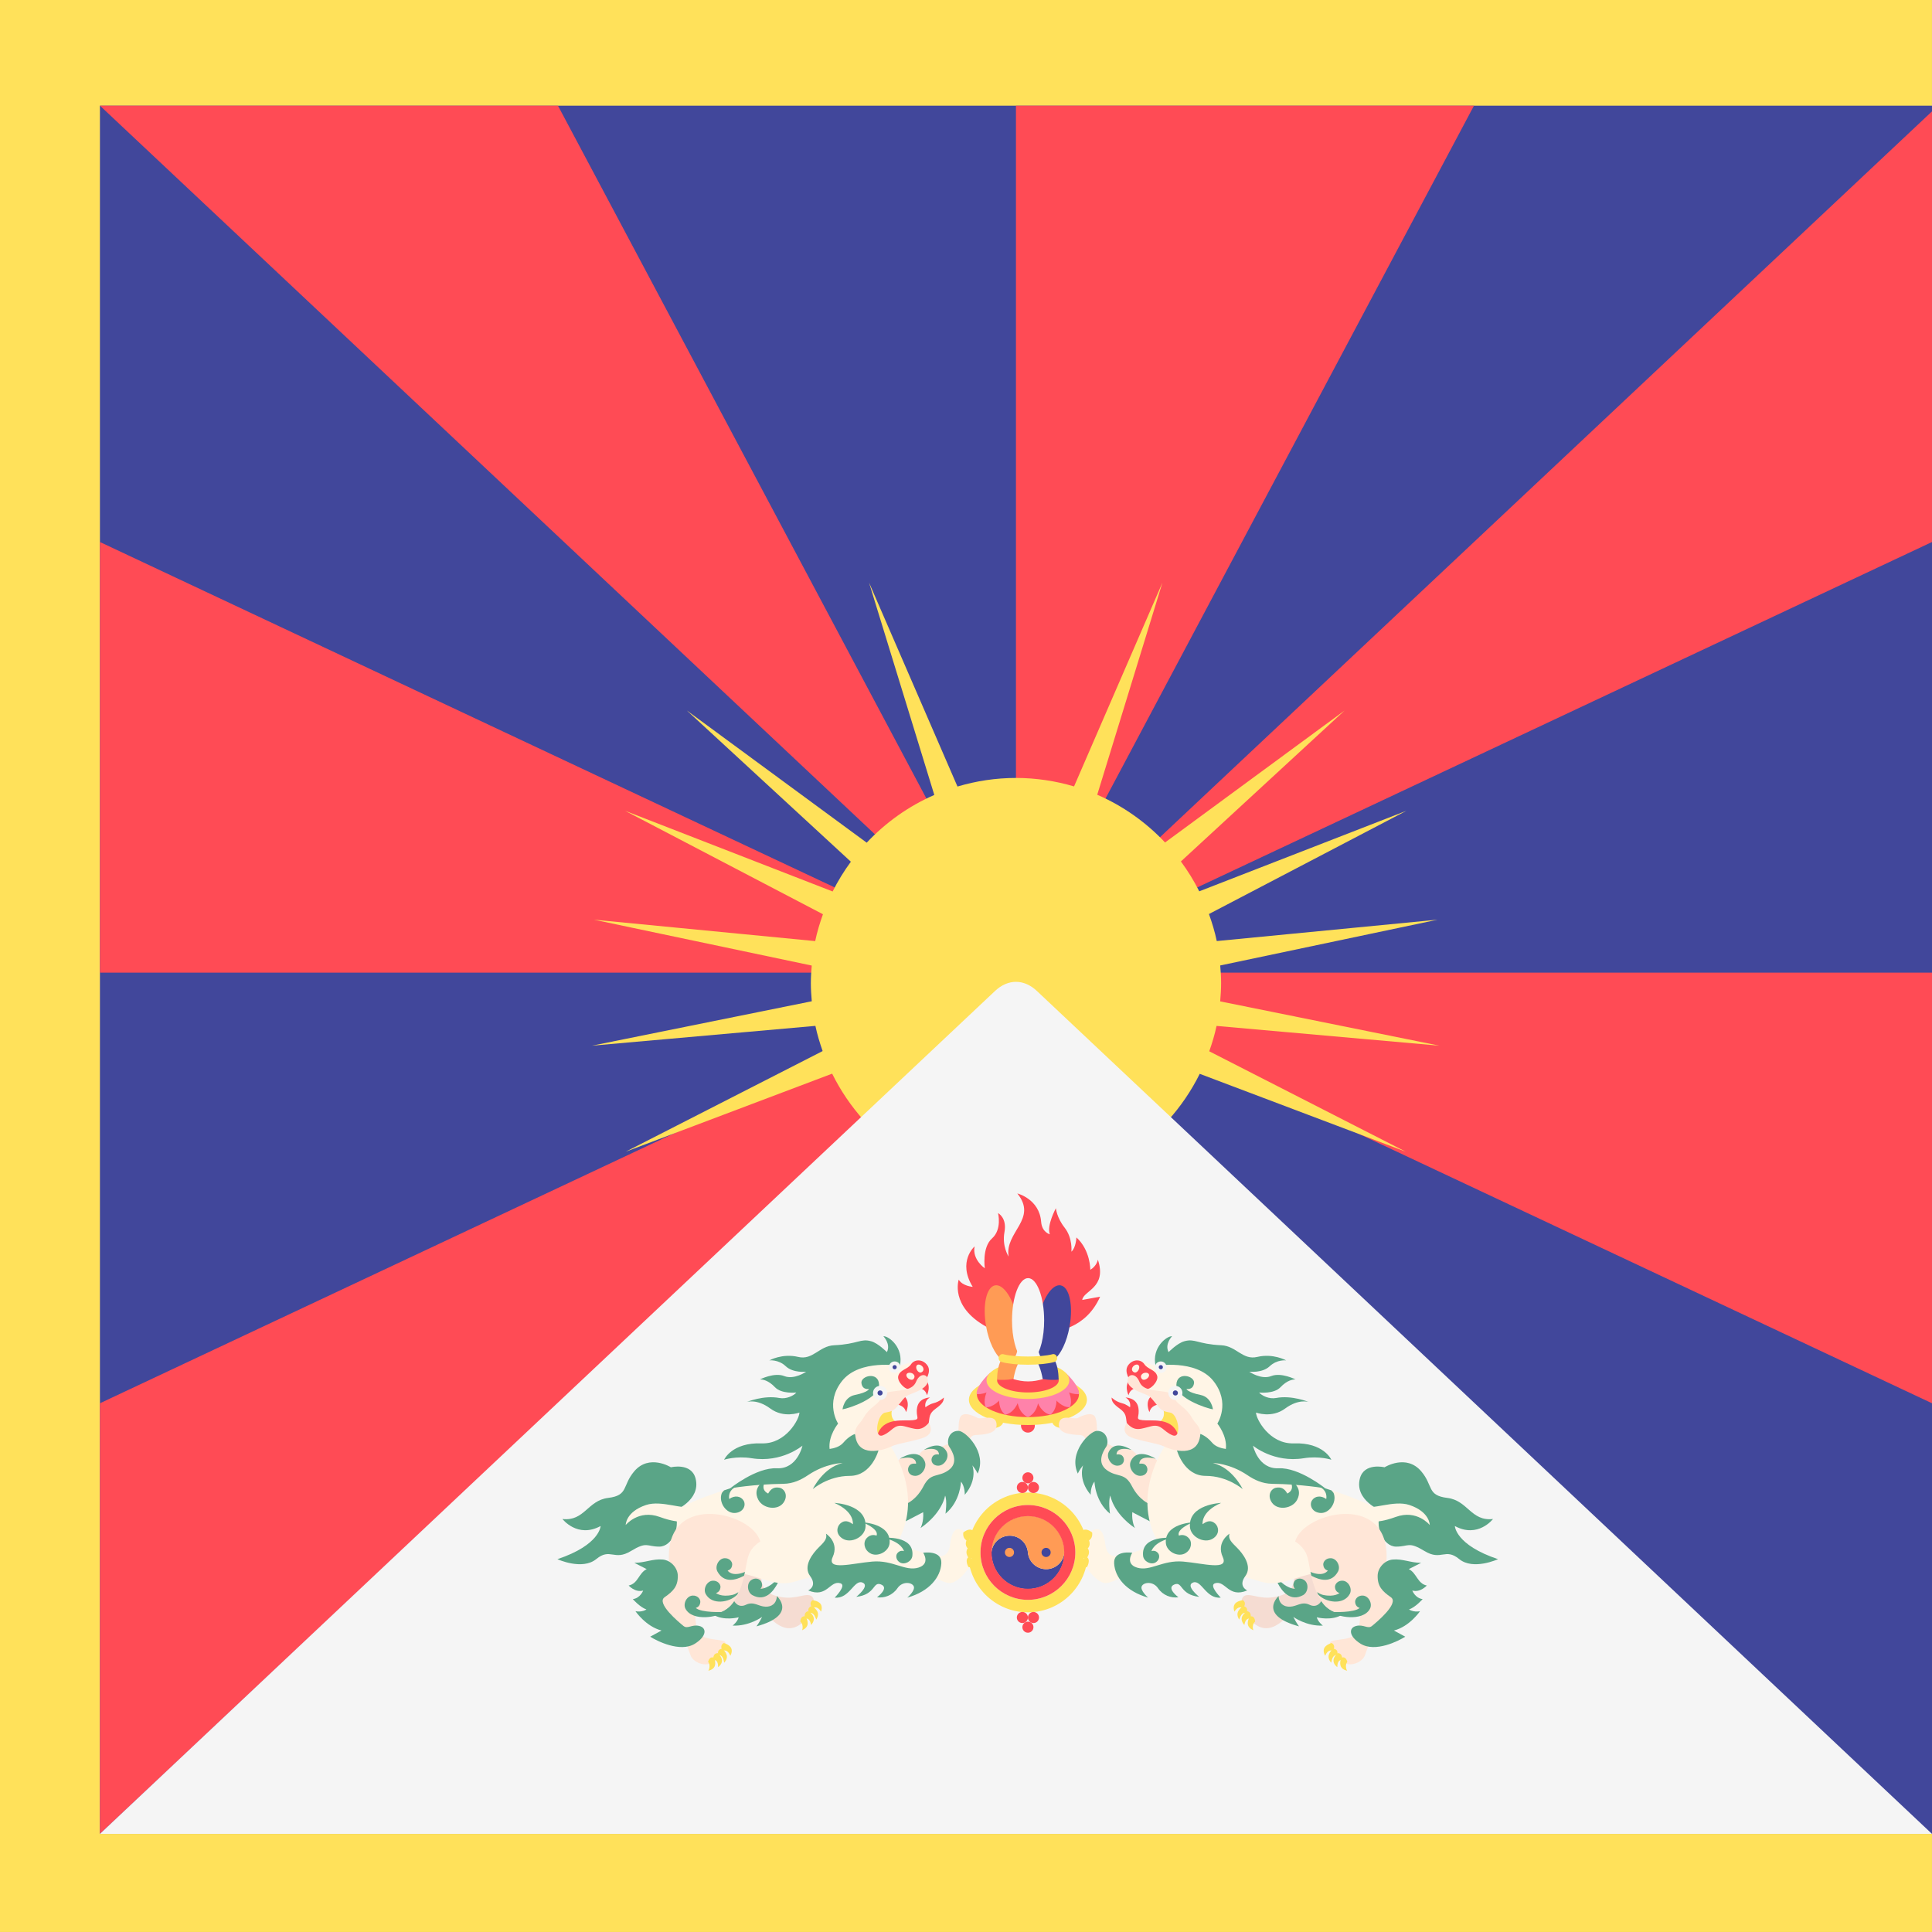<?xml version="1.0" encoding="iso-8859-1"?>
<!-- Generator: Adobe Illustrator 19.0.0, SVG Export Plug-In . SVG Version: 6.00 Build 0)  -->
<svg xmlns="http://www.w3.org/2000/svg" xmlns:xlink="http://www.w3.org/1999/xlink" version="1.1" id="Layer_1" x="0px" y="0px" viewBox="0 0 512.003 512.003" style="enable-background:new 0 0 512.003 512.003;" xml:space="preserve">
<rect x="0" y="0" width="512.003" height="512.003" fill="#333333" stroke="none"/>
<rect y="0.001" style="fill:#FFE15A;" width="512" height="512"/>
<rect x="26.483" y="28" style="fill:#41479B;" width="485.52" height="458"/>
<g>
	<polygon style="fill:#FF4B55;" points="26.483,28 269.241,256.242 147.864,28.002  "/>
	<polygon style="fill:#FF4B55;" points="269.241,256.242 269.241,28 390.622,28.002  "/>
	<polygon style="fill:#FF4B55;" points="512,29.518 269.241,257.759 512,143.639  "/>
	<polygon style="fill:#FF4B55;" points="269.241,257.759 512,257.759 512,371.88  "/>
	<polygon style="fill:#FF4B55;" points="269.241,257.759 26.485,143.64 26.485,257.761  "/>
	<polygon style="fill:#FF4B55;" points="26.485,371.881 269.241,257.759 26.485,486.002  "/>
</g>
<path style="fill:#FFE15A;" d="M320.466,278.603c0.772-2.186,1.447-4.416,1.936-6.72l59.069,5.239l-58.107-11.746  c0.142-1.6,0.245-3.212,0.245-4.849c0-1.576-0.104-3.127-0.236-4.669l57.633-12.138l-58.547,5.672  c-0.513-2.462-1.242-4.838-2.075-7.166l52.317-27.351l-54.885,21.334c-1.398-2.786-3.028-5.428-4.865-7.915l43.381-39.999  l-47.574,34.969c-5.044-5.347-11.133-9.691-17.978-12.648l17.278-56.225l-23.422,54.018c-4.883-1.439-10.038-2.244-15.387-2.244  c-5.392,0-10.59,0.812-15.507,2.274l-23.436-54.049l17.295,56.281c-6.822,2.966-12.889,7.308-17.915,12.65l-47.653-35.027  l43.459,40.071c-1.825,2.479-3.443,5.11-4.833,7.886l-54.996-21.377l52.428,27.41c-0.825,2.314-1.548,4.673-2.057,7.119  l-58.676-5.684l57.763,12.165c-0.13,1.533-0.234,3.074-0.234,4.641c0,1.628,0.103,3.231,0.243,4.822l-58.237,11.772l59.198-5.25  c0.486,2.288,1.154,4.503,1.918,6.675l-52.207,26.678l54.73-20.689c8.872,17.965,27.325,30.353,48.716,30.353  c21.375,0,39.815-12.367,48.696-30.31l54.618,20.646L320.466,278.603z"/>
<path style="fill:#F5F5F5;" d="M512,486L274.791,262.621c-3.43-3.23-7.668-3.23-11.098,0L26.483,486H512z"/>
<g>
	<circle style="fill:#FF4B55;" cx="272.41" cy="377.821" r="1.837"/>
	<path style="fill:#FF4B55;" d="M269.603,316.281c5.511,6.813-3.407,10.22-2.304,16.733c0,0-1.804-2.705-1.102-6.513   c0.701-3.807-1.703-5.01-1.703-5.01s1.102,4.308-1.603,6.713s-1.904,7.915-1.904,7.915s-3.407-2.304-2.705-5.811   c0,0-4.609,4.008-0.501,10.721c0,0-2.705-0.2-3.707-1.904c0,0-2.399,7.063,7.267,12.449c9.666,5.386,11.069-7.439,11.069-7.439   l6.913,8.617c0,0,8.283-0.234,12.224-9.118l-4.743,0.868c0.301-2.505,6.646-3.173,4.141-10.687c0,0-0.2,1.603-2.004,2.705   c0,0,0.067-5.177-3.674-8.583c0,0-0.134,2.772-1.336,3.774c0,0,0.401-3.574-1.803-6.379c-2.106-2.681-2.305-5.143-2.305-5.143   s-2.505,4.609-1.603,6.913c0,0-2.089-0.507-2.305-3.306C275.448,317.717,269.603,316.281,269.603,316.281z"/>
</g>
<ellipse style="fill:#FFE15A;" cx="272.41" cy="370.951" rx="15.637" ry="6.702"/>
<ellipse style="fill:#FF4B55;" cx="272.41" cy="369.491" rx="13.522" ry="6.06"/>
<g>
	<path style="fill:#FF82AA;" d="M275.239,370.285h-5.669c-0.1,1.768,0.7,4.333,2.83,5.263v0.006   c0.002-0.001,0.003-0.003,0.003-0.003s0.004,0.002,0.006,0.003v-0.006C274.539,374.618,275.339,372.053,275.239,370.285z"/>
	<path style="fill:#FF82AA;" d="M279.746,369.194l-5.143,1.207c0.313,1.742,1.625,4.069,3.77,4.521l0.001,0.006l0.003-0.004   c0.002,0,0.003,0.002,0.003,0.002v-0.005C280.101,373.562,280.241,370.894,279.746,369.194z"/>
	<path style="fill:#FF82AA;" d="M282.408,367.349l-3.581,2.346c0.906,1.52,2.817,3.334,4.672,3.23l0.003,0.005l0.001-0.004   c0,0,0.003,0.001,0.004,0.001l-0.003-0.005C284.34,371.261,283.44,368.785,282.408,367.349z"/>
	<path style="fill:#FF82AA;" d="M282.303,363.724l-1.409,3.557c1.91,2.43,5.041,2.18,5.041,2.18   C286.06,367.48,283.592,364.935,282.303,363.724z"/>
	<path style="fill:#FF82AA;" d="M265.015,369.194l5.143,1.207c-0.313,1.742-1.625,4.069-3.77,4.521l-0.001,0.006l-0.003-0.004   l-0.004,0.002l0.001-0.006C264.661,373.562,264.52,370.894,265.015,369.194z"/>
	<path style="fill:#FF82AA;" d="M262.354,367.349l3.581,2.346c-0.906,1.52-2.817,3.334-4.672,3.23l-0.003,0.005l-0.001-0.004   l-0.004,0.001l0.003-0.005C260.421,371.261,261.321,368.785,262.354,367.349z"/>
	<path style="fill:#FF82AA;" d="M262.459,363.724l1.409,3.557c-1.91,2.43-5.041,2.18-5.041,2.18   C258.702,367.48,261.17,364.935,262.459,363.724z"/>
</g>
<ellipse style="fill:#FFE15A;" cx="272.41" cy="365.821" rx="10.975" ry="4.918"/>
<ellipse style="fill:#FF4B55;" cx="272.41" cy="365.821" rx="8.165" ry="3.196"/>
<path style="fill:#41479B;" d="M273.232,421.082c-5.338,0.454-10.026-3.514-10.482-8.844c-0.234-2.664,1.752-5.016,4.421-5.243  c2.667-0.228,5.012,1.752,5.238,4.421s2.577,4.643,5.24,4.422c2.67-0.226,4.651-2.581,4.419-5.244  C282.523,415.931,278.567,420.625,273.232,421.082"/>
<path style="fill:#FF9B55;" d="M262.751,412.237c-0.234-2.664,1.752-5.016,4.421-5.243c2.667-0.228,5.012,1.752,5.238,4.421  s2.577,4.643,5.24,4.422c2.67-0.226,4.651-2.581,4.419-5.244c-0.446-5.343-5.141-9.296-10.478-8.842  C266.256,402.207,262.297,406.899,262.751,412.237"/>
<path style="fill:#FFE15A;" d="M272.408,395.543c-8.765,0-15.87,7.105-15.87,15.87c0,8.765,7.105,15.87,15.87,15.87  s15.87-7.106,15.87-15.87C288.279,402.648,281.173,395.543,272.408,395.543z M272.408,423.978c-6.939,0-12.564-5.625-12.564-12.564  s5.625-12.564,12.564-12.564s12.564,5.625,12.564,12.564S279.347,423.978,272.408,423.978z"/>
<path style="fill:#FF4B55;" d="M272.408,398.849c-6.939,0-12.564,5.625-12.564,12.564s5.625,12.564,12.564,12.564  s12.564-5.625,12.564-12.564S279.347,398.849,272.408,398.849z M272.408,421.037c-5.315,0-9.624-4.309-9.624-9.624  s4.309-9.624,9.624-9.624s9.624,4.309,9.624,9.624S277.723,421.037,272.408,421.037z"/>
<circle style="fill:#FF9B55;" cx="267.52" cy="411.411" r="1.212"/>
<circle style="fill:#41479B;" cx="277.23" cy="411.411" r="1.212"/>
<g>
	<circle style="fill:#FF4B55;" cx="272.41" cy="391.641" r="1.468"/>
	<circle style="fill:#FF4B55;" cx="273.88" cy="394.201" r="1.468"/>
	<circle style="fill:#FF4B55;" cx="270.94" cy="394.201" r="1.468"/>
	<circle style="fill:#FF4B55;" cx="272.41" cy="431.221" r="1.468"/>
	<circle style="fill:#FF4B55;" cx="270.94" cy="428.661" r="1.468"/>
	<circle style="fill:#FF4B55;" cx="273.88" cy="428.661" r="1.468"/>
</g>
<path style="fill:#FF9B55;" d="M269.723,350.073c-1.009-5.629-3.703-9.855-6.018-9.44s-3.374,5.314-2.365,10.942  c0.728,4.061,2.34,7.326,4.047,8.711c-0.705,1.209-1.134,3.053-1.144,5.337c1.268,0.108,2.575,0.102,3.916-0.138  c1.341-0.24,2.569-0.688,3.72-1.23c-0.802-2.139-1.845-3.718-2.926-4.608C270.073,357.755,270.451,354.134,269.723,350.073z"/>
<path style="fill:#41479B;" d="M275.062,350.073c1.009-5.629,3.703-9.855,6.018-9.44s3.374,5.314,2.365,10.942  c-0.728,4.061-2.34,7.326-4.047,8.711c0.705,1.209,1.134,3.053,1.144,5.337c-1.268,0.108-2.575,0.102-3.916-0.138  c-1.341-0.24-2.569-0.688-3.72-1.23c0.802-2.139,1.845-3.718,2.926-4.608C274.712,357.755,274.334,354.134,275.062,350.073z"/>
<path style="fill:#F5F5F5;" d="M276.713,349.941c0-6.2-1.907-11.226-4.258-11.226s-4.258,5.026-4.258,11.226  c0,4.474,1.01,8.267,2.447,10.071c-0.907,1.156-1.655,3.041-2.067,5.478c1.229,0.358,2.516,0.601,3.879,0.601  s2.65-0.243,3.879-0.601c-0.412-2.436-1.16-4.322-2.067-5.478C275.703,358.208,276.713,354.415,276.713,349.941z"/>
<g>
	<path style="fill:#FFE15A;" d="M272.408,361.668c-2.774,0-5.319-0.258-6.974-0.715c-0.57-0.15-0.902-0.732-0.749-1.306   c0.158-0.566,0.757-0.94,1.306-0.74c2.928,0.782,9.905,0.782,12.833,0c0.57-0.208,1.152,0.175,1.306,0.74   c0.154,0.574-0.179,1.156-0.749,1.306C277.727,361.41,275.182,361.668,272.408,361.668z"/>
	<path style="fill:#FFE15A;" d="M263.291,378.501c1.152-0.15,2.605-0.501,2.705-2.254c0,0-2.605-0.25-2.605-0.05   C263.391,376.397,263.291,378.501,263.291,378.501z"/>
</g>
<g>
	<path style="fill:#FF4B55;" d="M237.14,371.989c1.303,0.367,2.572,0.635,2.972,2.238c0,0,1.336-2.672-0.534-4.275   C239.238,369.66,237.14,371.989,237.14,371.989z"/>
	<path style="fill:#FF4B55;" d="M242.684,367.513c1.303,0.367,2.572,0.635,2.972,2.238c0,0,1.336-2.672-0.534-4.275   C244.782,365.185,242.684,367.513,242.684,367.513z"/>
</g>
<path style="fill:#FFE15A;" d="M237.541,376.798c-0.802-0.2-2.204-2.004-0.401-4.809c1.804-2.805-6.112,1.403-6.412,3.707  c-0.301,2.304-0.601,6.412,1.202,5.31C233.733,379.905,237.541,376.798,237.541,376.798z"/>
<path style="fill:#FF4B55;" d="M246.124,377.099c0.267-1.47,0-2.471,1.87-3.807s2.137-2.071,2.137-2.939  c0,0-1.019,1.085-2.822,1.536c-1.104,0.276-2.054,1.069-2.054,1.069s-0.468-1.67,1.202-2.605c0,0-2.939,0-3.407,2.672  s1.069,3.073-1.136,3.34c-2.204,0.267-7.348-0.802-9.151,3.273s3.674,1.136,5.143,0.601c1.47-0.534,6.145,0.601,6.88-0.401  C245.523,378.836,246.124,377.099,246.124,377.099z"/>
<path style="fill:#FFF5E6;" d="M226.87,384.414l7.915-13.025c0,0,7.865-3.039,7.932-3.44s2.605-3.674,2.605-4.141  c0-0.468-0.267-2.739-1.269-3.139c-1.002-0.401-4.193,0.946-5.578,1.299c-1.386,0.354-3.573-2.235-3.573-2.235  s-12.758,2.405-13.693,3.941s-5.344,12.558-5.544,13.693c-0.2,1.136,0,8.951,0.267,8.817  C216.199,386.049,226.87,384.414,226.87,384.414z"/>
<path style="fill:#FF4B55;" d="M245.79,361.869c-1.202-1.737-3.407-1.737-4.342-0.334c-0.935,1.402-2.939,1.402-3.406,3.139  c-0.37,1.371,1.87,3.874,3.206,3.407c1.336-0.468,3.807-2.004,3.807-2.004S246.992,363.606,245.79,361.869z M242.132,365.406  c-0.549,0.701-1.925-0.171-1.934-0.949s1.139-0.821,1.711-0.417C242.282,364.302,242.58,364.834,242.132,365.406z M244.192,363.674  c-0.802,0.386-1.652-1.003-1.317-1.705c0.335-0.702,1.385-0.234,1.72,0.381C244.813,362.751,244.844,363.36,244.192,363.674z"/>
<path style="fill:#FFF5E6;" d="M248.322,412.401c1.331,0.133,3.093-0.048,3.46-3.061c0.42-3.451,1.464-4.657,3.194-3.859  c1.73,0.798,1.301,2.178,1.301,2.178s1.904,5.01,0.902,7.014c-1.002,2.004-3.306,4.409-5.01,4.809  c-1.703,0.401-5.21-1.904-5.21-1.904L248.322,412.401z"/>
<path style="fill:#FFE6D7;" d="M238.71,400.746c1.136-0.534,15.163-10.287,16.833-13.96c1.67-3.674,0.735-6.346,2.939-6.479  c2.204-0.134,5.945-0.267,5.611-3.006s-4.008-1.002-5.01-1.536s-4.141-2.004-4.743,0.134s0,4.075-0.868,5.143  c-0.868,1.069-4.743,2.939-5.411,2.805s-2.095-0.308-3.185,0.38c-1.09,0.688-1.691,1.623-1.691,1.623s-4.108,0.167-4.692,0.718  s-2.789,3.49-2.789,3.49L238.71,400.746z"/>
<path style="fill:#5AA587;" d="M240.179,398.54c0,0,2.672-1.002,4.576-4.709s3.807-2.204,6.613-4.208  c2.805-2.004,1.002-5.01,0.2-6.212s-0.25-4.308,2.505-4.208c1.813,0.066,7.615,5.711,5.01,11.322c0,0-0.401-1.002-1.403-2.204  c0,0,1.503,3.707-2.004,7.815c0,0,0.1-2.104-1.002-3.507c0,0-0.1,5.21-4.108,8.517c0,0,0.501-3.407-0.1-4.809  c0,0-0.601,4.509-6.513,8.617c0,0,0.902-1.603,0.701-4.208l-5.01,2.605L240.179,398.54z"/>
<path style="fill:#F5DCD2;" d="M202.072,415.674c0,0-1.803,5.511,3.106,7.114c4.91,1.603,7.615-0.501,9.418,0  s1.403,3.707-1.102,6.412s-5.01,3.006-7.815,1.002c-2.805-2.004-3.006-3.807-5.911-3.106c-2.906,0.701-6.913-2.104-6.913-2.104  s2.605-11.322,2.906-11.222C196.06,413.871,202.072,415.674,202.072,415.674z"/>
<path style="fill:#FFF5E6;" d="M176.597,401.888c0,0,3.46-3.327,16.9-7.452s20.626-5.855,20.626-5.855l10.513-3.327  c0,0,4.948-0.019,8.196-0.941s3.248-0.922,3.248-0.922s8.65,12.243,2.129,24.618l2.262,2.129c0,0,2.378,0.726,4.183,1.361  c1.805,0.635,0.474,4.095,0.474,4.095l-6.92,3.194l-20.227-0.931c0,0-0.399-0.932-7.053,1.198  c-6.654,2.129-9.581-2.661-22.356-3.061S176.597,401.888,176.597,401.888z"/>
<g>
	<path style="fill:#5AA587;" d="M234.1,354.121c0,0,2.037,2.037,0.935,4.208c0,0-2.271-2.338-4.141-2.872   c-2.879-0.822-3.473,0.752-9.836,1.052c-4.004,0.189-5.62,4.025-9.535,3.089c-4.191-1.002-7.648,0.919-7.648,0.919   s2.405-0.3,4.359,1.553c1.953,1.853,5.41,1.452,5.41,1.452s-3.156,2.205-5.811,1.152c-2.655-1.052-6.463,0.902-6.463,0.902   c0.701-0.05,2.254,0.2,4.008,2.054c1.753,1.854,5.661,1.403,5.661,1.403c-0.701,0.851-2.655,1.803-4.501,1.45   c-4.184-0.802-8.65,1.065-8.65,1.065s2.661-0.931,6.254,1.73s7.718,1.065,7.718,1.065c0,1.73-3.601,8.394-9.99,8.167   c-7.955-0.282-9.971,4.341-9.971,4.341s3.194-1.065,7.319-0.399c7.991,1.289,13.44-3.327,13.44-3.327s-1.331,6.254-6.787,5.988   s-12.376,5.323-12.376,5.323s6.148-1.108,14.085-1.205c2.611-0.032,4.734-1.061,6.549-2.287c4.773-3.224,9.182-3.224,9.182-3.224   c-5.21,1.202-7.915,6.913-7.915,6.913s4.008-3.507,9.819-3.507s7.615-6.813,7.615-6.813c-5.411,0.1-6.212-4.309-6.212-4.309   s-1.603,0.501-3.106,2.305c-0.951,1.14-2.558,1.528-3.658,1.682c-0.401-3.514,2.252-6.722,2.252-6.722s-3.593-5.456,1.065-11.311   s15.303-3.992,15.303-3.992C239.578,357.061,235.436,353.987,234.1,354.121z"/>
	<path style="fill:#5AA587;" d="M223.28,373.492c1.737-0.267,9.819-2.939,9.686-6.546c-0.134-3.607-4.943-2.338-4.676-0.401   s2.004,1.536,2.004,1.536s-0.168,0.872-3.741,1.603C223.614,370.285,223.28,373.492,223.28,373.492z"/>
	<path style="fill:#5AA587;" d="M244.654,411.5c0,0,5.01-0.802,4.809,2.805c-0.2,3.607-3.073,7.414-9.018,9.084   c0,0,2.204-1.904,1.703-3.006c-0.501-1.102-3.006-1.403-4.308,0.501c-1.303,1.904-3.507,2.705-5.411,2.405   c0,0,3.407-2.505,1.002-3.407c-2.166-0.812-1.336,2.705-6.513,3.306c0,0,3.807-3.006,1.603-3.807   c-2.204-0.802-3.407,4.409-7.314,4.008c0,0,3.273-3.273,1.503-3.807c-2.788-0.842-3.507,4.008-8.517,1.904   c0,0,2.505-1.102,0.501-3.807c-2.004-2.705,0.802-6.112,2.204-7.515c1.403-1.403,2.405-2.304,2.004-3.707   c0,0,3.574,2.238,1.77,6.179c-1.693,3.701,5.162,1.657,10.487,1.202c5.477-0.468,8.727,2.674,12.224,1.603   C246.658,414.439,244.654,411.5,244.654,411.5z"/>
	<path style="fill:#5AA587;" d="M147.721,413.199c0,0,6.573,3.031,10.299-0.03s4.738,0.562,9.13-2.099   c4.391-2.661,4.125-1.198,7.585-1.198s5.988-5.589,3.859-9.448c0,0,7.226-2.802,5.744-8.596c-1.102-4.308-6.542-2.981-6.542-2.981   s-5.741-3.609-9.714,1.065c-3.248,3.82-1.464,6.387-6.92,7.053s-6.254,6.254-12.109,5.589c0,0,3.992,5.19,10.113,1.863   C159.165,404.416,159.021,409.428,147.721,413.199z"/>
	<path style="fill:#5AA587;" d="M205.879,422.988c0,0,5.611,5.01-5.411,8.016c0,0,0.701-0.902,1.503-2.505   c0,0-3.407,2.505-7.815,2.304c0,0,1.303-1.002,1.603-2.204c0,0-4.008,1.102-6.913-0.802c0,0,3.507-0.2,5.711-3.507   c0,0,1.002,2.004,3.106,1.002c2.104-1.002,3.31,0.44,5.21,0.501C204.426,425.843,205.779,425.043,205.879,422.988z"/>
	<path style="fill:#5AA587;" d="M203.107,392.061c0,0-4.008,1.87-2.137,5.41c1.247,2.36,5.153,2.927,6.68,0.735   c1.303-1.87,0.269-3.686-1.102-3.941c-1.436-0.267-2.304,0.334-2.972,1.536C203.575,395.802,201.103,394.867,203.107,392.061z"/>
	<path style="fill:#5AA587;" d="M221.109,398.29c0,0,8.703,0.331,8.266,6.362c-0.192,2.653-3.781,4.506-6.046,3.115   c-1.932-1.187-1.619-3.165-0.611-4.042c1.11-0.966,2.209-0.617,3.298,0.214C226.016,403.94,226.569,400.644,221.109,398.29z"/>
	<path style="fill:#5AA587;" d="M238.492,386.567c0,0,4.698-3.152,6.526,0.6c0.804,1.651-0.696,4-2.53,3.954   c-1.565-0.039-2.063-1.328-1.765-2.201c0.328-0.961,1.105-1.134,2.043-1.015C242.766,387.906,243.051,385.466,238.492,386.567z"/>
	<path style="fill:#5AA587;" d="M244.876,384.226c0,0,4.333-2.907,6.02,0.554c0.742,1.523-0.642,3.69-2.334,3.647   c-1.443-0.036-1.903-1.225-1.628-2.03c0.302-0.887,1.019-1.046,1.884-0.936C248.819,385.461,249.081,383.209,244.876,384.226z"/>
	<path style="fill:#5AA587;" d="M228.645,403.445c0,0,7.489,0.285,7.113,5.475c-0.165,2.283-3.254,3.878-5.203,2.68   c-1.663-1.022-1.752-2.896-1.031-3.791c1.252-1.553,2.755-0.852,2.755-0.852S233.344,405.471,228.645,403.445z"/>
	<path style="fill:#5AA587;" d="M234.134,407.558c0,0,8.266-0.802,7.652,4.778c-0.16,1.456-2.081,2.481-3.328,1.714   c-1.063-0.654-1.121-1.853-0.659-2.425c0.801-0.993,1.763-0.545,1.763-0.545S239.044,408.61,234.134,407.558z"/>
</g>
<path style="fill:#FFE6D7;" d="M181.122,434.091c0,0,1.131,2.296,1.863,4.524c0.626,1.907,3.859,3.194,5.589,1.996  s4.651-4.776,3.454-5.575c-1.198-0.798-6.381-0.147-7.18-2.942c-0.798-2.794-0.532-4.658-0.532-4.658s6.935,2.063,10.242-3.147  c3.306-5.21,2.834-10.298,4.13-12.822c1.013-1.974,2.794-2.928,2.794-2.928c-2.037-8.066-26.88-13.839-23.997,7.097l-3.903,8.871  L181.122,434.091z"/>
<g>
	<path style="fill:#5AA587;" d="M172.314,433.742c1.703,1.102,7.949,4.275,11.823,1.87c3.168-1.966,3.206-4.208,1.202-4.709   s-3.106,0.902-4.208,0s-7.314-6.012-5.01-7.615s3.552-2.9,3.507-5.711c-0.033-2.071-1.837-4.075-3.974-4.275   c-2.665-0.25-4.743,0.868-7.548,0.868l3.273,1.67c-2.104,1.002-2.271,3.841-4.776,4.342c0,0,1.703,1.937,3.841,1.336   c0,0-0.735,2.004-2.739,2.271c0,0,1.87,2.137,3.607,2.739c0,0-1.136,0.802-2.906,0.468c0,0,2.772,4.075,6.913,5.11L172.314,433.742   z"/>
	<path style="fill:#5AA587;" d="M184.384,426.112c0,0,1.113-0.193,1.209-1.548c0.055-0.781-0.725-1.794-2.052-1.718   c-1.555,0.089-2.61,2.154-1.864,3.523c1.907,3.501,9.007,2.096,9.875,0.827C191.551,427.196,185.873,427.463,184.384,426.112z"/>
</g>
<g>
	<path style="fill:#FFE15A;" d="M187.71,442.76c0.309-0.434,0.559-1.611-0.042-2.338c0,0,0.326-1.678,1.603-1.077   c0,0,0.543,1.344,0.109,2.279S187.71,442.76,187.71,442.76z"/>
	<path style="fill:#FFE15A;" d="M190.317,441.819c-0.022-1.21-0.293-1.872-1.27-1.973c0,0-0.25-1.753,1.202-1.753   c0,0,1.077,0.952,1.087,1.983C191.346,441.106,190.317,441.819,190.317,441.819z"/>
	<path style="fill:#FFE15A;" d="M191.927,440.646c-0.238-1.187-0.463-2.013-1.551-2.094c0,0-0.579-1.436,1.024-1.636   c0,0,1.022,0.82,1.217,1.832S191.927,440.646,191.927,440.646z"/>
	<path style="fill:#FFE15A;" d="M193.539,438.804c-0.493-1.106-0.984-1.549-2.063-1.388c0,0-0.927-1.303,0.351-2.004   c0,0,1.555,0.444,1.968,1.389S193.539,438.804,193.539,438.804z"/>
	<path style="fill:#FFE15A;" d="M212.559,432.028c0.227-0.482,0.264-1.685-0.456-2.293c0,0,0.023-1.709,1.386-1.345   c0,0,0.773,1.227,0.511,2.224C213.739,431.612,212.559,432.028,212.559,432.028z"/>
	<path style="fill:#FFE15A;" d="M214.956,430.639c-0.236-1.187-0.621-1.791-1.6-1.716c0,0-0.558-1.681,0.872-1.939   c0,0,1.229,0.745,1.422,1.758S214.956,430.639,214.956,430.639z"/>
	<path style="fill:#FFE15A;" d="M216.333,429.199c-0.445-1.126-0.813-1.899-1.898-1.785c0,0-0.824-1.31,0.718-1.792   c0,0,1.151,0.625,1.523,1.587C217.047,428.17,216.333,429.199,216.333,429.199z"/>
	<path style="fill:#FFE15A;" d="M217.592,427.1c-0.682-1-1.243-1.349-2.276-1c0,0-1.143-1.117-0.011-2.034   c0,0,1.609,0.161,2.183,1.017C218.062,425.94,217.592,427.1,217.592,427.1z"/>
</g>
<path style="fill:#FFE6D7;" d="M245.857,365.41c0.217,1.084-0.334,2.271-2.939,3.407c-2.605,1.136-2.538,0.668-4.275,2.872  s-1.937,2.271-4.075,2.672c-2.137,0.401-3.139,7.014-0.601,6.012s2.872-3.073,5.678-2.405s4.275,1.603,6.479-0.868  c0,0,2.137,2.872-1.87,4.075s-6.194,1.295-8.174,2.217c-1.979,0.922-9,3.176-9.461-3.387c-0.134-1.903,1.269-2.638,2.071-4.041  c0.802-1.403,1.603-2.338,3.54-3.874c1.937-1.536,0.735-2.805,3.874-3.273c3.139-0.468,5.744-0.401,6.68-2.672  S245.59,364.074,245.857,365.41z"/>
<g>
	<path style="fill:#5AA587;" d="M193.254,397.255c0,0-0.602-2.394,2.189-3.408c-0.656,0.199-1.257,0.377-1.947,0.589   c-0.587,0.18-1.053,0.349-1.603,0.526c-0.214,0.29-0.502,0.442-0.647,0.848c-0.849,2.378,1.252,5.463,3.756,5.127   c2.136-0.287,2.742-2.168,2.043-3.287C196.316,396.478,194.707,396.203,193.254,397.255z"/>
	<path style="fill:#5AA587;" d="M194.119,422.664c-3.028,0.677-4.392-0.492-4.392-0.492s1.113-0.193,1.209-1.549   c0.055-0.781-0.725-1.794-2.052-1.718c-1.555,0.089-2.61,2.154-1.864,3.523c1.641,3.011,6.302,2.3,8.356,0.165   c0.108-0.22,0.22-0.438,0.317-0.656C195.243,422.22,194.668,422.541,194.119,422.664z"/>
	<path style="fill:#5AA587;" d="M197.18,417.6c0.077-0.343,0.187-0.688,0.251-1.017c-3.56,1.44-4.598-0.373-4.598-0.373   s1.113-0.193,1.209-1.549c0.055-0.781-0.725-1.794-2.052-1.717c-1.555,0.089-2.61,2.154-1.864,3.523   C191.865,419.66,194.966,418.772,197.18,417.6z"/>
	<path style="fill:#5AA587;" d="M205.188,419.294c-2.069,1.854-3.651,1.752-3.651,1.752s0.827-0.769,0.167-1.957   c-0.381-0.685-1.587-1.107-2.657-0.319c-1.254,0.924-1.011,3.23,0.361,3.97c3.378,1.82,5.57-0.995,6.742-3.262   C205.832,419.436,205.509,419.36,205.188,419.294z"/>
</g>
<g>
	<path style="fill:#FFE15A;" d="M258.512,417.501c-0.149-0.739-0.923-2.143-1.874-2.239c0,0-1.122-1.97,0.154-2.686   c0,0,1.403,0.759,1.87,2.114C259.129,416.047,258.512,417.501,258.512,417.501z"/>
	<path style="fill:#FFE15A;" d="M259.402,413.925c-0.97-1.159-1.664-1.529-2.355-0.63c0,0-1.543-1.456-0.632-2.937   c0,0,1.427-0.169,2.248,0.827C259.485,412.181,259.402,413.925,259.402,413.925z"/>
	<path style="fill:#FFE15A;" d="M259.485,411.138c-1.087-0.916-1.881-1.493-2.627-0.463c0,0-1.498-0.812-0.651-2.642   c0,0,1.289-0.242,2.211,0.548C259.34,409.372,259.485,411.138,259.485,411.138z"/>
	<path style="fill:#FFE15A;" d="M259.04,407.699c-1.183-0.576-1.841-0.509-2.39,0.748c0,0-1.61-0.327-1.364-2.313   c0,0,1.326-1.152,2.331-0.651C258.623,405.984,259.04,407.699,259.04,407.699z"/>
</g>
<path style="fill:#F5F5F5;" d="M234.822,368.114c0.994,1.795-0.83,3.618-2.625,2.625c-0.231-0.128-0.426-0.323-0.554-0.554  c-0.994-1.795,0.83-3.618,2.625-2.625C234.499,367.689,234.694,367.884,234.822,368.114z"/>
<path style="fill:#41479B;" d="M233.831,368.819c0.3,0.621-0.309,1.23-0.93,0.93c-0.114-0.055-0.212-0.153-0.268-0.268  c-0.3-0.621,0.309-1.23,0.93-0.93C233.678,368.606,233.776,368.704,233.831,368.819z"/>
<path style="fill:#F5F5F5;" d="M238.393,361.5c0.777,1.444-0.679,2.9-2.123,2.123c-0.202-0.109-0.375-0.281-0.483-0.483  c-0.777-1.444,0.679-2.9,2.123-2.123C238.112,361.126,238.284,361.298,238.393,361.5z"/>
<path style="fill:#41479B;" d="M237.589,362.078c0.21,0.486-0.255,0.951-0.741,0.741c-0.112-0.048-0.208-0.145-0.257-0.257  c-0.21-0.486,0.255-0.951,0.741-0.741C237.444,361.869,237.54,361.966,237.589,362.078z"/>
<path style="fill:#FFF5E6;" d="M183.135,399.041c-1.73,1.331-7.715-1.603-11.923-0.2c-5.439,1.813-5.393,5.309-5.393,5.309  s3.389-4.207,9.034-2.136c3.123,1.146,4.939,1.204,4.939,1.204L183.135,399.041z"/>
<path style="fill:#FFE15A;" d="M281.43,378.501c-1.152-0.15-2.605-0.501-2.705-2.254c0,0,2.605-0.25,2.605-0.05  C281.33,376.397,281.43,378.501,281.43,378.501z"/>
<g>
	<path style="fill:#FF4B55;" d="M307.581,371.989c-1.303,0.367-2.572,0.635-2.972,2.238c0,0-1.336-2.672,0.534-4.275   C305.483,369.66,307.581,371.989,307.581,371.989z"/>
	<path style="fill:#FF4B55;" d="M302.037,367.513c-1.303,0.367-2.572,0.635-2.972,2.238c0,0-1.336-2.672,0.534-4.275   C299.939,365.185,302.037,367.513,302.037,367.513z"/>
</g>
<path style="fill:#FFE15A;" d="M307.18,376.798c0.802-0.2,2.204-2.004,0.401-4.809s6.112,1.403,6.412,3.707  c0.301,2.304,0.601,6.412-1.202,5.31S307.18,376.798,307.18,376.798z"/>
<path style="fill:#FF4B55;" d="M298.597,377.099c-0.267-1.47,0-2.471-1.87-3.807s-2.137-2.071-2.137-2.939  c0,0,1.019,1.085,2.822,1.536c1.104,0.276,2.054,1.069,2.054,1.069s0.468-1.67-1.202-2.605c0,0,2.939,0,3.407,2.672  c0.468,2.672-1.069,3.073,1.136,3.34c2.204,0.267,7.348-0.802,9.151,3.273s-3.674,1.136-5.143,0.601  c-1.47-0.534-6.145,0.601-6.88-0.401C299.198,378.836,298.597,377.099,298.597,377.099z"/>
<path style="fill:#FFF5E6;" d="M317.851,384.414l-7.915-13.025c0,0-7.865-3.039-7.932-3.44c-0.067-0.401-2.605-3.674-2.605-4.141  c0-0.468,0.267-2.739,1.269-3.139c1.002-0.401,4.193,0.946,5.578,1.299s3.573-2.235,3.573-2.235s12.758,2.405,13.693,3.941  s5.344,12.558,5.544,13.693c0.2,1.136,0,8.951-0.267,8.817C328.522,386.049,317.851,384.414,317.851,384.414z"/>
<path style="fill:#FF4B55;" d="M299.666,366.078c0,0,2.471,1.536,3.807,2.004c1.336,0.467,3.576-2.036,3.206-3.407  c-0.467-1.737-2.471-1.737-3.406-3.139c-0.935-1.403-3.14-1.403-4.342,0.334C297.728,363.606,299.666,366.078,299.666,366.078z   M302.811,364.039c0.572-0.404,1.721-0.36,1.711,0.417c-0.009,0.778-1.385,1.649-1.934,0.949  C302.141,364.834,302.438,364.302,302.811,364.039z M300.126,362.35c0.335-0.615,1.384-1.083,1.72-0.381  c0.335,0.702-0.515,2.091-1.317,1.705C299.876,363.36,299.908,362.751,300.126,362.35z"/>
<path style="fill:#FFF5E6;" d="M296.398,412.401c-1.331,0.133-3.093-0.048-3.46-3.061c-0.42-3.451-1.464-4.657-3.194-3.859  s-1.301,2.178-1.301,2.178s-1.904,5.01-0.902,7.014s3.306,4.409,5.01,4.809s5.21-1.904,5.21-1.904L296.398,412.401z"/>
<path style="fill:#FFE6D7;" d="M306.011,400.746c-1.136-0.534-15.163-10.287-16.833-13.96c-1.67-3.674-0.735-6.346-2.939-6.479  c-2.204-0.134-5.945-0.267-5.611-3.006s4.008-1.002,5.01-1.536s4.141-2.004,4.743,0.134s0,4.075,0.868,5.143  c0.868,1.069,4.743,2.939,5.411,2.805s2.095-0.308,3.185,0.38c1.09,0.688,1.691,1.623,1.691,1.623s4.108,0.167,4.692,0.718  c0.584,0.551,2.789,3.49,2.789,3.49L306.011,400.746z"/>
<path style="fill:#5AA587;" d="M304.542,398.54c0,0-2.672-1.002-4.576-4.709s-3.807-2.204-6.613-4.208  c-2.805-2.004-1.002-5.01-0.2-6.212s0.25-4.308-2.505-4.208c-1.813,0.066-7.615,5.711-5.01,11.322c0,0,0.401-1.002,1.403-2.204  c0,0-1.503,3.707,2.004,7.815c0,0-0.1-2.104,1.002-3.507c0,0,0.1,5.21,4.108,8.517c0,0-0.501-3.407,0.1-4.809  c0,0,0.601,4.509,6.513,8.617c0,0-0.902-1.603-0.701-4.208l5.01,2.605L304.542,398.54z"/>
<path style="fill:#F5DCD2;" d="M342.649,415.674c0,0,1.803,5.511-3.106,7.114s-7.615-0.501-9.418,0s-1.403,3.707,1.102,6.412  s5.01,3.006,7.815,1.002s3.006-3.807,5.911-3.106c2.906,0.701,6.913-2.104,6.913-2.104s-2.605-11.322-2.906-11.222  C348.661,413.871,342.649,415.674,342.649,415.674z"/>
<path style="fill:#FFF5E6;" d="M368.124,401.888c0,0-3.46-3.327-16.9-7.452s-20.626-5.855-20.626-5.855l-10.513-3.327  c0,0-4.948-0.019-8.196-0.941c-3.248-0.922-3.248-0.922-3.248-0.922s-8.65,12.243-2.129,24.618l-2.262,2.129  c0,0-2.378,0.726-4.183,1.361c-1.805,0.635-0.474,4.095-0.474,4.095l6.92,3.194l20.227-0.931c0,0,0.399-0.932,7.053,1.198  s9.581-2.661,22.356-3.061S368.124,401.888,368.124,401.888z"/>
<g>
	<path style="fill:#5AA587;" d="M310.62,354.121c0,0-2.037,2.037-0.935,4.208c0,0,2.271-2.338,4.141-2.872   c2.879-0.822,3.473,0.752,9.836,1.052c4.004,0.189,5.62,4.025,9.535,3.089c4.191-1.002,7.648,0.919,7.648,0.919   s-2.405-0.3-4.359,1.553c-1.953,1.853-5.41,1.452-5.41,1.452s3.156,2.205,5.811,1.152c2.655-1.052,6.463,0.902,6.463,0.902   c-0.701-0.05-2.254,0.2-4.008,2.054c-1.753,1.854-5.661,1.403-5.661,1.403c0.701,0.851,2.655,1.803,4.501,1.45   c4.184-0.802,8.65,1.065,8.65,1.065s-2.661-0.931-6.254,1.73s-7.718,1.065-7.718,1.065c0,1.73,3.601,8.394,9.99,8.167   c7.955-0.282,9.971,4.341,9.971,4.341s-3.194-1.065-7.319-0.399c-7.991,1.289-13.44-3.327-13.44-3.327s1.331,6.254,6.787,5.988   s12.376,5.323,12.376,5.323s-6.148-1.108-14.085-1.205c-2.611-0.032-4.734-1.061-6.549-2.287c-4.773-3.224-9.182-3.224-9.182-3.224   c5.21,1.202,7.915,6.913,7.915,6.913s-4.008-3.507-9.819-3.507s-7.615-6.813-7.615-6.813c5.411,0.1,6.212-4.309,6.212-4.309   s1.603,0.501,3.106,2.305c0.951,1.14,2.558,1.528,3.658,1.682c0.401-3.514-2.252-6.722-2.252-6.722s3.593-5.456-1.065-11.311   c-4.657-5.855-15.303-3.992-15.303-3.992C305.143,357.061,309.284,353.987,310.62,354.121z"/>
	<path style="fill:#5AA587;" d="M321.441,373.492c-1.737-0.267-9.819-2.939-9.685-6.546s4.943-2.338,4.676-0.401   s-2.004,1.536-2.004,1.536s0.168,0.872,3.741,1.603C321.107,370.285,321.441,373.492,321.441,373.492z"/>
	<path style="fill:#5AA587;" d="M300.066,411.5c0,0-5.01-0.802-4.809,2.805c0.2,3.607,3.073,7.414,9.018,9.084   c0,0-2.204-1.904-1.703-3.006s3.006-1.403,4.308,0.501c1.303,1.904,3.507,2.705,5.411,2.405c0,0-3.407-2.505-1.002-3.407   c2.166-0.812,1.336,2.705,6.513,3.306c0,0-3.807-3.006-1.603-3.807c2.204-0.802,3.407,4.409,7.314,4.008   c0,0-3.273-3.273-1.503-3.807c2.788-0.842,3.507,4.008,8.517,1.904c0,0-2.505-1.102-0.501-3.807   c2.004-2.705-0.802-6.112-2.204-7.515c-1.403-1.403-2.405-2.304-2.004-3.707c0,0-3.574,2.238-1.77,6.179   c1.693,3.701-5.162,1.657-10.487,1.202c-5.477-0.468-8.727,2.674-12.224,1.603C298.062,414.439,300.066,411.5,300.066,411.5z"/>
	<path style="fill:#5AA587;" d="M397,413.199c0,0-6.573,3.031-10.299-0.03s-4.738,0.562-9.13-2.099   c-4.391-2.661-4.125-1.198-7.585-1.198s-5.988-5.589-3.859-9.448c0,0-7.226-2.802-5.744-8.596c1.102-4.308,6.542-2.981,6.542-2.981   s5.741-3.609,9.714,1.065c3.248,3.82,1.464,6.387,6.92,7.053s6.254,6.254,12.109,5.589c0,0-3.992,5.19-10.113,1.863   C385.556,404.416,385.699,409.428,397,413.199z"/>
	<path style="fill:#5AA587;" d="M338.842,422.988c0,0-5.611,5.01,5.411,8.016c0,0-0.701-0.902-1.503-2.505   c0,0,3.407,2.505,7.815,2.304c0,0-1.303-1.002-1.603-2.204c0,0,4.008,1.102,6.913-0.802c0,0-3.507-0.2-5.711-3.507   c0,0-1.002,2.004-3.106,1.002c-2.104-1.002-3.31,0.44-5.21,0.501C340.294,425.843,338.942,425.043,338.842,422.988z"/>
	<path style="fill:#5AA587;" d="M341.614,392.061c0,0,4.008,1.87,2.137,5.41c-1.247,2.36-5.153,2.927-6.68,0.735   c-1.303-1.87-0.269-3.686,1.102-3.941c1.436-0.267,2.304,0.334,2.972,1.536C341.146,395.802,343.618,394.867,341.614,392.061z"/>
	<path style="fill:#5AA587;" d="M323.612,398.29c0,0-8.703,0.331-8.266,6.362c0.192,2.653,3.781,4.506,6.046,3.115   c1.932-1.187,1.619-3.165,0.611-4.042c-1.11-0.966-2.209-0.617-3.298,0.214C318.705,403.94,318.151,400.644,323.612,398.29z"/>
	<path style="fill:#5AA587;" d="M306.228,386.567c0,0-4.698-3.152-6.526,0.6c-0.804,1.651,0.696,4,2.53,3.954   c1.565-0.039,2.063-1.328,1.765-2.201c-0.328-0.961-1.105-1.134-2.043-1.015C301.954,387.906,301.669,385.466,306.228,386.567z"/>
	<path style="fill:#5AA587;" d="M299.844,384.226c0,0-4.333-2.907-6.02,0.554c-0.742,1.523,0.642,3.69,2.334,3.647   c1.443-0.036,1.903-1.225,1.628-2.03c-0.302-0.887-1.019-1.046-1.884-0.936C295.902,385.461,295.639,383.209,299.844,384.226z"/>
	<path style="fill:#5AA587;" d="M316.075,403.445c0,0-7.489,0.285-7.113,5.475c0.165,2.283,3.254,3.878,5.203,2.68   c1.663-1.022,1.752-2.896,1.031-3.791c-1.252-1.553-2.755-0.852-2.755-0.852S311.377,405.471,316.075,403.445z"/>
	<path style="fill:#5AA587;" d="M310.587,407.558c0,0-8.266-0.802-7.652,4.778c0.16,1.456,2.081,2.481,3.328,1.714   c1.064-0.654,1.121-1.853,0.659-2.425c-0.801-0.993-1.763-0.545-1.763-0.545S305.677,408.61,310.587,407.558z"/>
</g>
<path style="fill:#FFE6D7;" d="M363.599,434.091c0,0-1.131,2.296-1.863,4.524c-0.626,1.907-3.859,3.194-5.589,1.996  s-4.651-4.776-3.454-5.575s6.381-0.147,7.18-2.942c0.798-2.794,0.532-4.658,0.532-4.658s-6.935,2.063-10.242-3.147  c-3.306-5.21-2.834-10.298-4.13-12.822c-1.013-1.974-2.794-2.928-2.794-2.928c2.037-8.066,26.88-13.839,23.997,7.097l3.903,8.871  L363.599,434.091z"/>
<g>
	<path style="fill:#5AA587;" d="M372.407,433.742c-1.703,1.102-7.949,4.275-11.823,1.87c-3.168-1.966-3.206-4.208-1.202-4.709   s3.106,0.902,4.208,0c1.102-0.902,7.314-6.012,5.01-7.615s-3.552-2.9-3.507-5.711c0.033-2.071,1.837-4.075,3.974-4.275   c2.665-0.25,4.743,0.868,7.548,0.868l-3.273,1.67c2.104,1.002,2.271,3.841,4.776,4.342c0,0-1.703,1.937-3.841,1.336   c0,0,0.735,2.004,2.739,2.271c0,0-1.87,2.137-3.607,2.739c0,0,1.136,0.802,2.906,0.468c0,0-2.772,4.075-6.913,5.11L372.407,433.742   z"/>
	<path style="fill:#5AA587;" d="M360.337,426.112c0,0-1.113-0.193-1.209-1.548c-0.055-0.781,0.725-1.794,2.052-1.718   c1.555,0.089,2.61,2.154,1.864,3.523c-1.907,3.501-9.007,2.096-9.875,0.827C353.169,427.196,358.847,427.463,360.337,426.112z"/>
</g>
<g>
	<path style="fill:#FFE15A;" d="M357.01,442.76c-0.309-0.434-0.559-1.611,0.042-2.338c0,0-0.326-1.678-1.603-1.077   c0,0-0.543,1.344-0.109,2.279S357.01,442.76,357.01,442.76z"/>
	<path style="fill:#FFE15A;" d="M354.404,441.819c0.022-1.21,0.293-1.872,1.27-1.973c0,0,0.25-1.753-1.202-1.753   c0,0-1.077,0.952-1.087,1.983S354.404,441.819,354.404,441.819z"/>
	<path style="fill:#FFE15A;" d="M352.794,440.646c0.238-1.187,0.463-2.013,1.551-2.094c0,0,0.579-1.436-1.024-1.636   c0,0-1.022,0.82-1.217,1.832C351.908,439.76,352.794,440.646,352.794,440.646z"/>
	<path style="fill:#FFE15A;" d="M351.182,438.804c0.493-1.106,0.984-1.549,2.063-1.388c0,0,0.927-1.303-0.351-2.004   c0,0-1.555,0.444-1.968,1.389S351.182,438.804,351.182,438.804z"/>
	<path style="fill:#FFE15A;" d="M332.162,432.028c-0.227-0.482-0.264-1.685,0.456-2.293c0,0-0.023-1.709-1.386-1.345   c0,0-0.773,1.227-0.511,2.224C330.982,431.612,332.162,432.028,332.162,432.028z"/>
	<path style="fill:#FFE15A;" d="M329.764,430.639c0.236-1.187,0.621-1.791,1.6-1.716c0,0,0.558-1.681-0.872-1.939   c0,0-1.229,0.745-1.422,1.758S329.764,430.639,329.764,430.639z"/>
	<path style="fill:#FFE15A;" d="M328.388,429.199c0.445-1.126,0.813-1.899,1.898-1.785c0,0,0.824-1.31-0.718-1.792   c0,0-1.151,0.625-1.522,1.587C327.674,428.17,328.388,429.199,328.388,429.199z"/>
	<path style="fill:#FFE15A;" d="M327.129,427.1c0.682-1,1.243-1.349,2.276-1c0,0,1.143-1.117,0.011-2.034   c0,0-1.609,0.161-2.183,1.017C326.658,425.94,327.129,427.1,327.129,427.1z"/>
</g>
<path style="fill:#FFE6D7;" d="M298.864,365.41c-0.217,1.084,0.334,2.271,2.939,3.407c2.605,1.136,2.538,0.668,4.275,2.872  s1.937,2.271,4.075,2.672s3.139,7.014,0.601,6.012s-2.872-3.073-5.678-2.405s-4.275,1.603-6.479-0.868c0,0-2.138,2.872,1.87,4.075  c4.008,1.202,6.194,1.295,8.174,2.217c1.979,0.922,9,3.176,9.461-3.387c0.134-1.903-1.269-2.638-2.071-4.041  c-0.802-1.403-1.603-2.338-3.54-3.874c-1.937-1.536-0.735-2.805-3.874-3.273c-3.139-0.468-5.745-0.401-6.68-2.672  S299.131,364.074,298.864,365.41z"/>
<g>
	<path style="fill:#5AA587;" d="M351.466,397.255c0,0,0.602-2.394-2.189-3.408c0.656,0.199,1.257,0.377,1.947,0.589   c0.587,0.18,1.053,0.349,1.603,0.526c0.214,0.29,0.502,0.442,0.647,0.848c0.849,2.378-1.252,5.463-3.756,5.127   c-2.136-0.287-2.742-2.168-2.043-3.287C348.405,396.478,350.013,396.203,351.466,397.255z"/>
	<path style="fill:#5AA587;" d="M350.601,422.664c3.028,0.677,4.392-0.492,4.392-0.492s-1.113-0.193-1.209-1.549   c-0.055-0.781,0.725-1.794,2.052-1.718c1.555,0.089,2.61,2.154,1.864,3.523c-1.641,3.011-6.302,2.3-8.356,0.165   c-0.108-0.22-0.22-0.438-0.317-0.656C349.477,422.22,350.052,422.541,350.601,422.664z"/>
	<path style="fill:#5AA587;" d="M347.541,417.6c-0.077-0.343-0.187-0.688-0.251-1.017c3.56,1.44,4.598-0.373,4.598-0.373   s-1.113-0.193-1.209-1.549c-0.055-0.781,0.725-1.794,2.052-1.717c1.555,0.089,2.61,2.154,1.864,3.523   C352.855,419.66,349.755,418.772,347.541,417.6z"/>
	<path style="fill:#5AA587;" d="M339.533,419.294c2.069,1.854,3.651,1.752,3.651,1.752s-0.827-0.769-0.167-1.957   c0.38-0.685,1.587-1.107,2.657-0.319c1.254,0.924,1.011,3.23-0.361,3.97c-3.378,1.82-5.57-0.995-6.742-3.262   C338.888,419.436,339.212,419.36,339.533,419.294z"/>
</g>
<g>
	<path style="fill:#FFE15A;" d="M286.208,417.501c0.149-0.739,0.923-2.143,1.874-2.239c0,0,1.122-1.97-0.154-2.686   c0,0-1.403,0.759-1.87,2.114C285.592,416.047,286.208,417.501,286.208,417.501z"/>
	<path style="fill:#FFE15A;" d="M285.318,413.925c0.97-1.159,1.664-1.529,2.355-0.63c0,0,1.543-1.456,0.632-2.937   c0,0-1.427-0.169-2.248,0.827C285.236,412.181,285.318,413.925,285.318,413.925z"/>
	<path style="fill:#FFE15A;" d="M285.236,411.138c1.087-0.916,1.881-1.493,2.627-0.463c0,0,1.498-0.812,0.651-2.642   c0,0-1.288-0.242-2.211,0.548C285.381,409.372,285.236,411.138,285.236,411.138z"/>
	<path style="fill:#FFE15A;" d="M285.681,407.699c1.183-0.576,1.841-0.509,2.39,0.748c0,0,1.61-0.327,1.364-2.313   c0,0-1.326-1.152-2.331-0.651C286.098,405.984,285.681,407.699,285.681,407.699z"/>
</g>
<path style="fill:#F5F5F5;" d="M309.899,368.114c-0.994,1.795,0.83,3.618,2.625,2.625c0.231-0.128,0.426-0.323,0.554-0.554  c0.994-1.795-0.83-3.618-2.625-2.625C310.222,367.689,310.027,367.884,309.899,368.114z"/>
<path style="fill:#41479B;" d="M310.89,368.819c-0.3,0.621,0.309,1.23,0.93,0.93c0.114-0.055,0.212-0.153,0.268-0.268  c0.3-0.621-0.309-1.23-0.93-0.93C311.043,368.606,310.945,368.704,310.89,368.819z"/>
<path style="fill:#F5F5F5;" d="M306.328,361.5c-0.777,1.444,0.679,2.9,2.123,2.123c0.202-0.109,0.375-0.281,0.483-0.483  c0.777-1.444-0.679-2.9-2.123-2.123C306.609,361.126,306.437,361.298,306.328,361.5z"/>
<path style="fill:#41479B;" d="M307.132,362.078c-0.21,0.486,0.255,0.951,0.741,0.741c0.112-0.048,0.208-0.145,0.257-0.257  c0.21-0.486-0.255-0.951-0.741-0.741C307.277,361.869,307.18,361.966,307.132,362.078z"/>
<path style="fill:#FFF5E6;" d="M361.586,399.041c1.73,1.331,7.715-1.603,11.923-0.2c5.439,1.813,5.393,5.309,5.393,5.309  s-3.389-4.207-9.034-2.136c-3.123,1.146-4.939,1.204-4.939,1.204L361.586,399.041z"/>
<g>
</g>
<g>
</g>
<g>
</g>
<g>
</g>
<g>
</g>
<g>
</g>
<g>
</g>
<g>
</g>
<g>
</g>
<g>
</g>
<g>
</g>
<g>
</g>
<g>
</g>
<g>
</g>
<g>
</g>
</svg>
